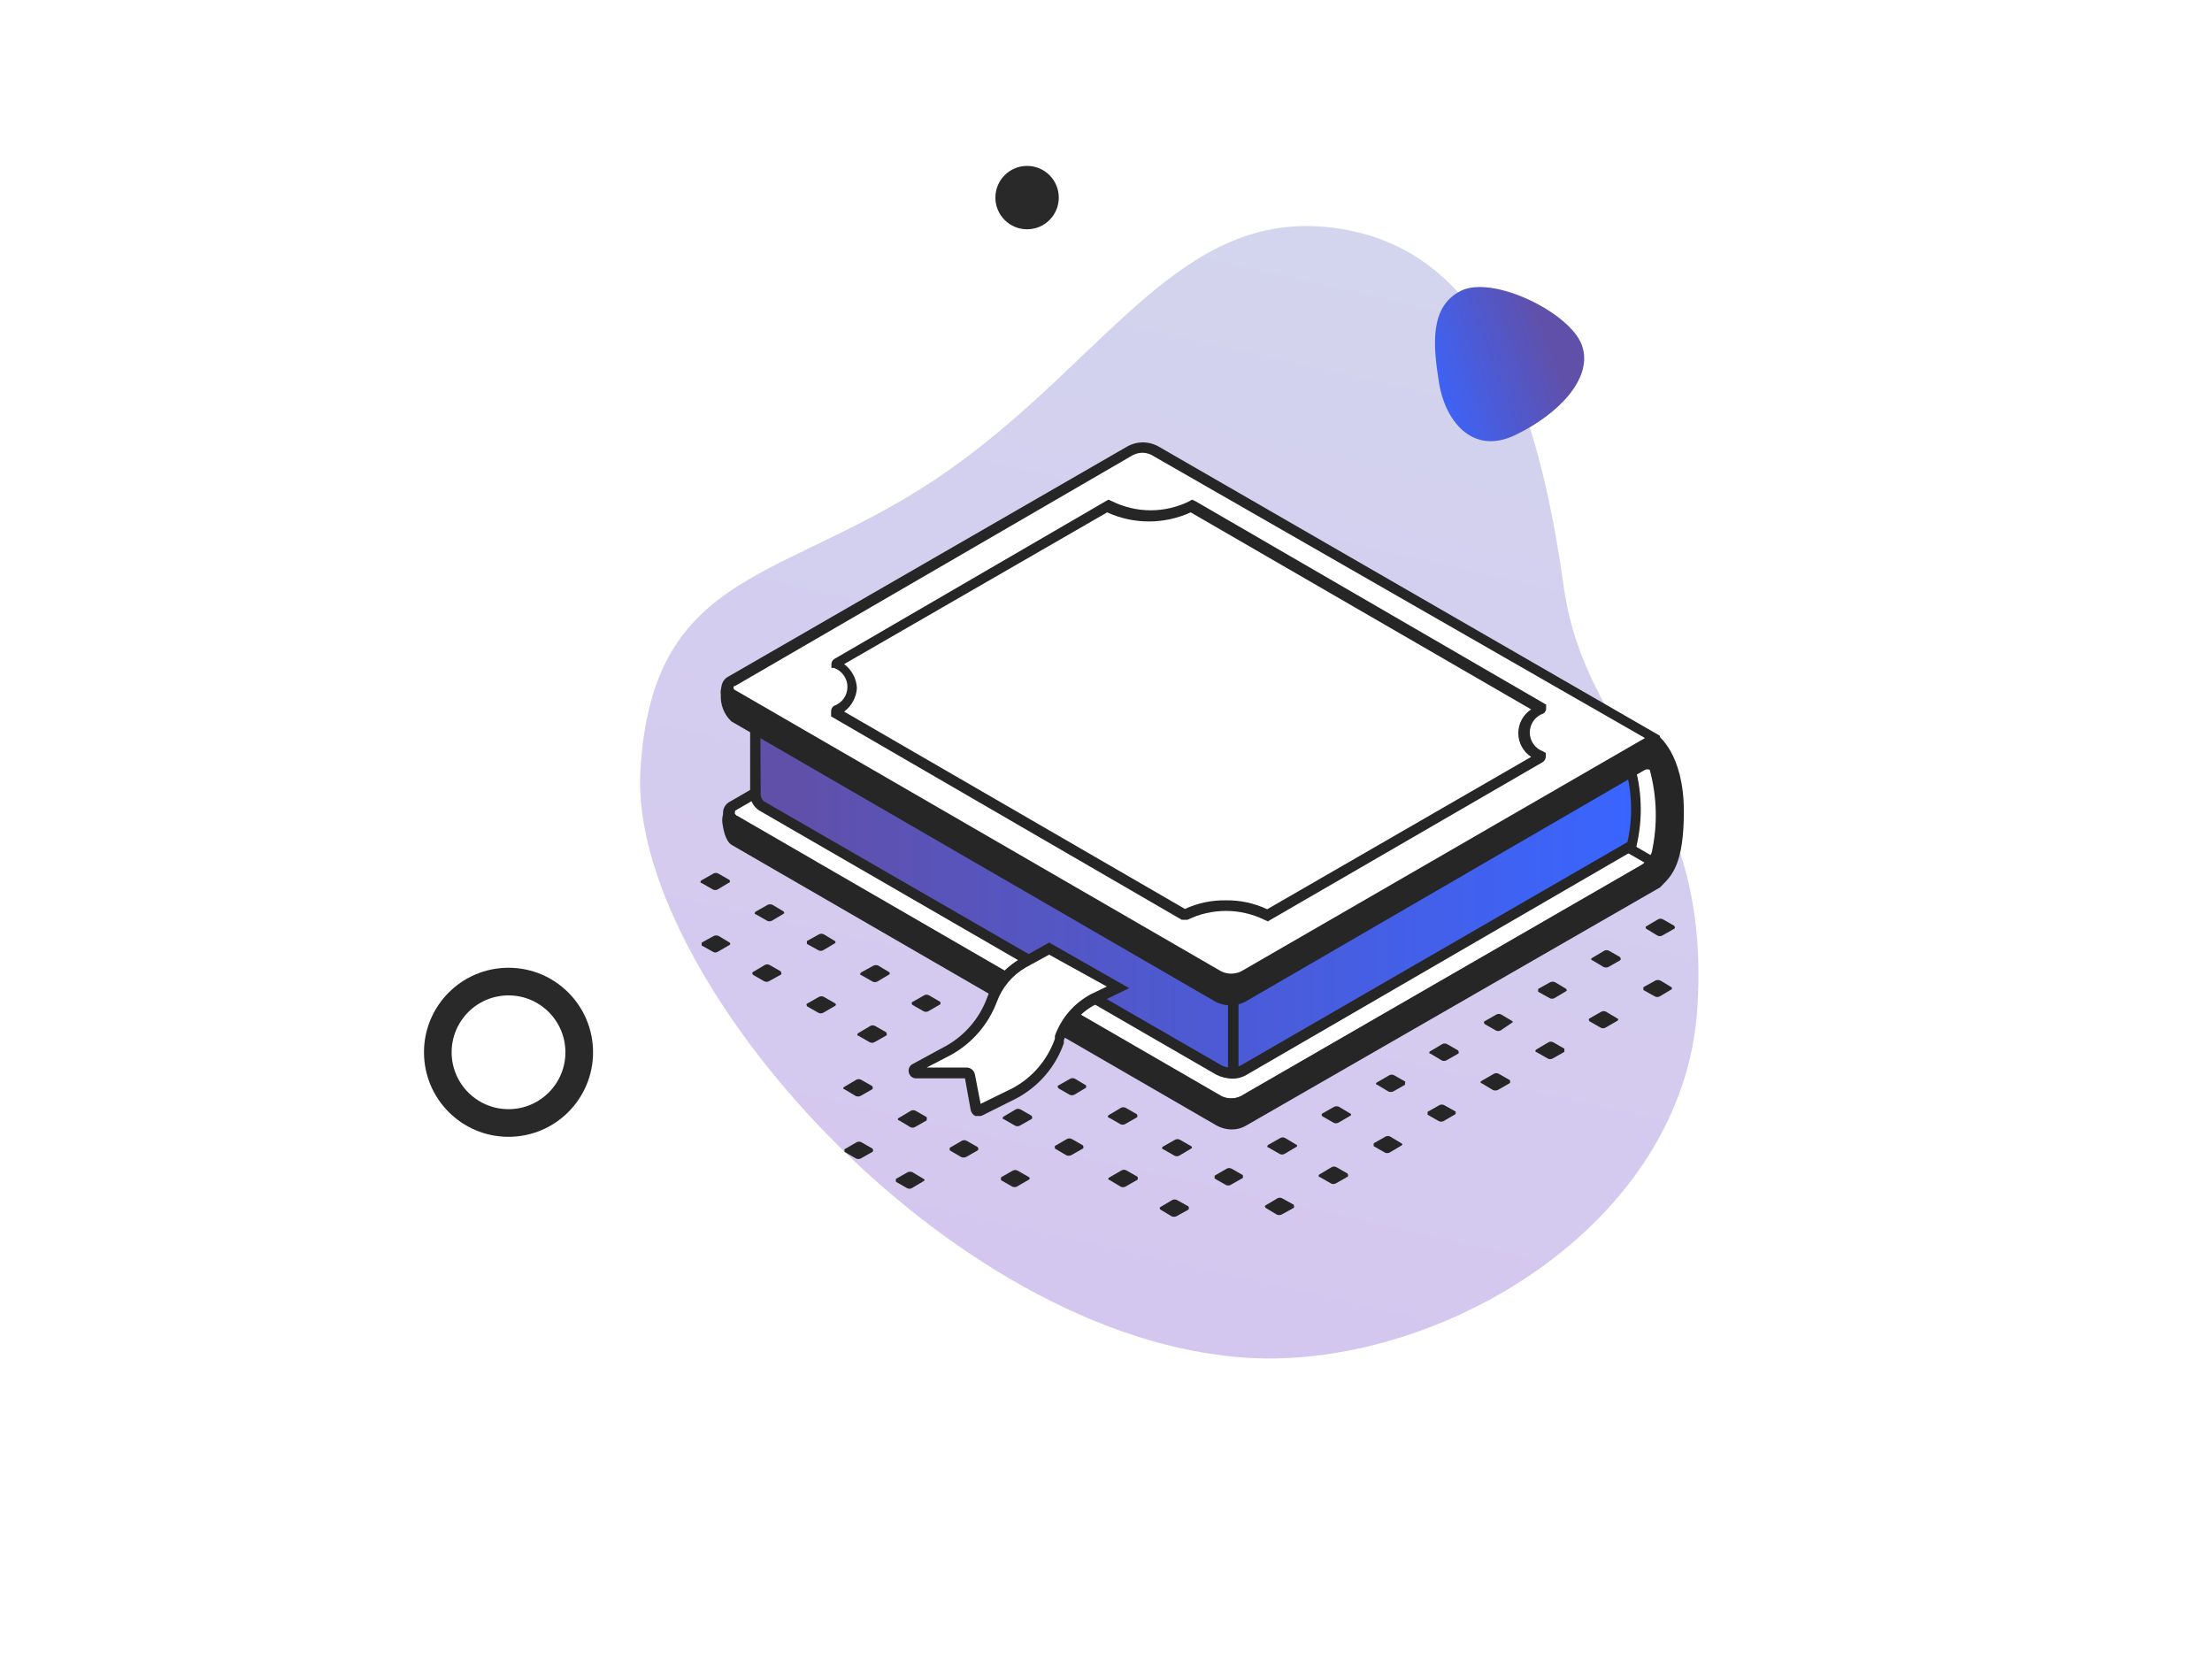 <svg width="240" height="180" viewBox="0 0 240 180" fill="none" xmlns="http://www.w3.org/2000/svg">
<rect width="240" height="180" fill="white"/>
<path opacity="0.6" d="M135.447 147.328C156.028 148.54 182.77 133.076 184.178 109.163C185.586 85.25 172.066 80.629 169.675 63.724C166.942 44.403 161.425 26.868 144.69 24.717C127.954 22.566 120.102 39.019 102.715 51.17C85.327 63.32 70.796 61.279 69.481 83.621C68.165 105.962 102.978 145.417 135.447 147.328Z" fill="url(#paint0_linear_201_32845)"/>
<circle cx="111.438" cy="21.439" r="3.439" fill="#292929"/>
<path d="M85.026 99.138L83.746 99.899C83.666 99.941 83.577 99.964 83.486 99.964C83.396 99.964 83.307 99.941 83.227 99.899L82.016 99.207C81.844 99.207 81.844 99 82.016 98.896L83.296 98.17C83.378 98.134 83.466 98.116 83.555 98.116C83.645 98.116 83.733 98.134 83.815 98.17L85.026 98.896C85.026 98.896 85.164 99.069 85.026 99.138Z" fill="#262626"/>
<path d="M84.744 105.736L83.429 106.463C83.349 106.505 83.26 106.527 83.17 106.527C83.079 106.527 82.99 106.505 82.91 106.463L81.7 105.771C81.7 105.771 81.527 105.529 81.7 105.46L82.98 104.699C83.06 104.656 83.149 104.634 83.239 104.634C83.33 104.634 83.419 104.656 83.499 104.699L84.709 105.39C84.709 105.39 84.847 105.667 84.744 105.736Z" fill="#262626"/>
<path d="M90.591 102.342L89.311 103.103C89.231 103.145 89.142 103.167 89.052 103.167C88.961 103.167 88.872 103.145 88.792 103.103L87.547 102.411C87.547 102.411 87.547 102.169 87.547 102.1L88.861 101.373C88.941 101.331 89.03 101.309 89.121 101.309C89.211 101.309 89.3 101.331 89.38 101.373L90.591 102.1C90.591 102.1 90.729 102.272 90.591 102.342Z" fill="#262626"/>
<path d="M90.625 109.126L89.31 109.887C89.23 109.929 89.141 109.951 89.051 109.951C88.96 109.951 88.871 109.929 88.791 109.887L87.581 109.195C87.581 109.195 87.408 108.953 87.581 108.883L88.861 108.157C88.94 108.115 89.029 108.093 89.12 108.093C89.21 108.093 89.299 108.115 89.379 108.157L90.59 108.849C90.728 108.918 90.728 109.056 90.625 109.126Z" fill="#262626"/>
<path d="M96.467 105.736L95.187 106.497C95.107 106.539 95.018 106.561 94.928 106.561C94.837 106.561 94.748 106.539 94.668 106.497L93.458 105.805C93.285 105.805 93.285 105.597 93.458 105.494L94.772 104.767C94.854 104.732 94.942 104.714 95.032 104.714C95.121 104.714 95.209 104.732 95.291 104.767L96.501 105.494C96.501 105.494 96.605 105.667 96.467 105.736Z" fill="#262626"/>
<path d="M79.139 95.744L77.859 96.505C77.779 96.547 77.69 96.57 77.6 96.57C77.509 96.57 77.42 96.547 77.34 96.505L76.13 95.813C75.957 95.813 75.957 95.606 76.13 95.502L77.409 94.775C77.489 94.733 77.579 94.711 77.669 94.711C77.759 94.711 77.848 94.733 77.928 94.775L79.139 95.467C79.139 95.467 79.277 95.675 79.139 95.744Z" fill="#262626"/>
<path d="M79.173 102.517L77.858 103.278C77.785 103.32 77.701 103.343 77.616 103.343C77.531 103.343 77.448 103.32 77.374 103.278L76.129 102.586C76.129 102.586 76.129 102.378 76.129 102.275L77.443 101.548C77.525 101.513 77.613 101.495 77.703 101.495C77.792 101.495 77.88 101.513 77.962 101.548L79.173 102.275C79.173 102.275 79.311 102.448 79.173 102.517Z" fill="#262626"/>
<path d="M96.157 112.352L94.877 113.078C94.797 113.12 94.708 113.143 94.617 113.143C94.527 113.143 94.438 113.12 94.358 113.078L93.147 112.386C92.974 112.386 92.974 112.144 93.147 112.075L94.427 111.314C94.507 111.272 94.596 111.25 94.686 111.25C94.777 111.25 94.866 111.272 94.946 111.314L96.157 112.006C96.157 112.006 96.295 112.283 96.157 112.352Z" fill="#262626"/>
<path d="M102.037 108.957L100.722 109.718C100.642 109.76 100.553 109.783 100.463 109.783C100.373 109.783 100.283 109.76 100.204 109.718L98.993 109.026C98.993 109.026 98.82 108.784 98.993 108.715L100.273 107.989C100.353 107.946 100.442 107.924 100.532 107.924C100.623 107.924 100.712 107.946 100.792 107.989L102.037 108.715V108.957Z" fill="#262626"/>
<path d="M94.635 118.187L93.355 118.913C93.273 118.949 93.185 118.967 93.096 118.967C93.007 118.967 92.918 118.949 92.836 118.913L91.626 118.187C91.453 118.187 91.453 117.979 91.626 117.91L92.906 117.149C92.986 117.107 93.075 117.085 93.165 117.085C93.255 117.085 93.344 117.107 93.424 117.149L94.635 117.841C94.635 117.841 94.773 118.083 94.635 118.187Z" fill="#262626"/>
<path d="M100.553 121.557L99.273 122.283C99.193 122.326 99.104 122.348 99.014 122.348C98.923 122.348 98.834 122.326 98.754 122.283L97.544 121.557C97.371 121.557 97.371 121.349 97.544 121.28L98.823 120.519C98.903 120.477 98.993 120.455 99.083 120.455C99.173 120.455 99.262 120.477 99.342 120.519L100.553 121.211C100.553 121.211 100.553 121.488 100.553 121.557Z" fill="#262626"/>
<path d="M94.669 124.971L93.389 125.697C93.307 125.732 93.219 125.751 93.13 125.751C93.04 125.751 92.952 125.732 92.87 125.697L91.625 124.971V124.694L92.939 123.933C93.019 123.891 93.108 123.869 93.199 123.869C93.289 123.869 93.378 123.891 93.458 123.933L94.669 124.625C94.669 124.625 94.807 124.867 94.669 124.971Z" fill="#262626"/>
<path d="M106.087 124.811L104.807 125.538C104.725 125.573 104.637 125.591 104.548 125.591C104.458 125.591 104.37 125.573 104.288 125.538L103.043 124.811V124.534L104.357 123.774C104.437 123.731 104.526 123.709 104.617 123.709C104.707 123.709 104.796 123.731 104.876 123.774L106.087 124.465C106.087 124.465 106.225 124.707 106.087 124.811Z" fill="#262626"/>
<path d="M100.21 128.151L98.931 128.912C98.851 128.954 98.762 128.977 98.671 128.977C98.581 128.977 98.492 128.954 98.412 128.912L97.201 128.22C97.201 128.22 97.201 128.013 97.201 127.909L98.481 127.183C98.647 127.115 98.833 127.115 99 127.183L100.21 127.909C100.349 127.944 100.349 128.082 100.21 128.151Z" fill="#262626"/>
<path d="M111.93 121.406L110.65 122.132C110.57 122.175 110.481 122.197 110.391 122.197C110.3 122.197 110.211 122.175 110.131 122.132L108.921 121.44C108.748 121.44 108.748 121.198 108.921 121.129L110.2 120.368C110.28 120.326 110.369 120.304 110.46 120.304C110.55 120.304 110.639 120.326 110.719 120.368L111.93 121.06C111.93 121.06 112.068 121.337 111.93 121.406Z" fill="#262626"/>
<path d="M117.844 118.011L116.564 118.772C116.484 118.815 116.395 118.837 116.305 118.837C116.214 118.837 116.125 118.815 116.045 118.772L114.835 118.081C114.835 118.081 114.662 117.838 114.835 117.769L116.114 117.043C116.194 117 116.283 116.978 116.374 116.978C116.464 116.978 116.553 117 116.633 117.043L117.844 117.769C117.844 117.769 117.844 117.942 117.844 118.011Z" fill="#262626"/>
<path d="M111.651 127.979L110.337 128.74C110.257 128.782 110.168 128.804 110.077 128.804C109.987 128.804 109.898 128.782 109.818 128.74L108.607 128.048V127.737L109.887 127.01C109.967 126.968 110.056 126.946 110.147 126.946C110.237 126.946 110.326 126.968 110.406 127.01L111.617 127.702C111.755 127.771 111.755 127.91 111.651 127.979Z" fill="#262626"/>
<path d="M117.495 124.616L116.215 125.343C116.133 125.378 116.045 125.396 115.956 125.396C115.867 125.396 115.778 125.378 115.696 125.343L114.451 124.616V124.339L115.766 123.579C115.845 123.536 115.935 123.514 116.025 123.514C116.115 123.514 116.204 123.536 116.284 123.579L117.495 124.27C117.495 124.27 117.633 124.512 117.495 124.616Z" fill="#262626"/>
<path d="M123.348 121.237L122.068 121.964C121.988 122.006 121.899 122.028 121.809 122.028C121.718 122.028 121.629 122.006 121.549 121.964L120.339 121.272C120.166 121.272 120.166 121.03 120.339 120.961L121.618 120.2C121.698 120.157 121.787 120.135 121.878 120.135C121.968 120.135 122.057 120.157 122.137 120.2L123.348 120.892C123.348 120.892 123.486 121.168 123.348 121.237Z" fill="#262626"/>
<path d="M123.383 128.021L122.103 128.748C122.023 128.79 121.934 128.812 121.844 128.812C121.753 128.812 121.664 128.79 121.584 128.748L120.374 128.021C120.201 128.021 120.201 127.814 120.374 127.745L121.688 126.984C121.768 126.941 121.857 126.919 121.948 126.919C122.038 126.919 122.127 126.941 122.207 126.984L123.418 127.675C123.418 127.675 123.521 127.952 123.383 128.021Z" fill="#262626"/>
<path d="M129.225 124.627L127.945 125.388C127.865 125.43 127.776 125.452 127.686 125.452C127.595 125.452 127.506 125.43 127.426 125.388L126.216 124.696C126.043 124.696 126.043 124.454 126.216 124.385L127.495 123.658C127.575 123.616 127.664 123.594 127.755 123.594C127.845 123.594 127.934 123.616 128.014 123.658L129.225 124.35C129.363 124.419 129.363 124.558 129.225 124.627Z" fill="#262626"/>
<path d="M128.947 131.24L127.632 131.967C127.551 132.002 127.462 132.02 127.373 132.02C127.284 132.02 127.196 132.002 127.114 131.967L125.903 131.24C125.903 131.24 125.73 131.033 125.903 130.964L127.183 130.203C127.263 130.16 127.352 130.138 127.442 130.138C127.533 130.138 127.622 130.16 127.702 130.203L128.947 130.895C128.947 130.895 129.051 131.137 128.947 131.24Z" fill="#262626"/>
<path d="M134.796 127.835L133.517 128.562C133.437 128.604 133.348 128.626 133.257 128.626C133.167 128.626 133.078 128.604 132.998 128.562L131.787 127.87C131.787 127.87 131.787 127.628 131.787 127.558L133.101 126.797C133.181 126.755 133.27 126.733 133.361 126.733C133.451 126.733 133.54 126.755 133.62 126.797L134.831 127.489C134.831 127.489 134.935 127.766 134.796 127.835Z" fill="#262626"/>
<path d="M140.643 124.441L139.363 125.201C139.283 125.244 139.194 125.266 139.104 125.266C139.013 125.266 138.924 125.244 138.844 125.201L137.634 124.51C137.461 124.51 137.461 124.268 137.634 124.198L138.913 123.472C138.993 123.43 139.082 123.407 139.173 123.407C139.263 123.407 139.352 123.43 139.432 123.472L140.643 124.198C140.781 124.233 140.781 124.371 140.643 124.441Z" fill="#262626"/>
<path d="M146.521 121.051L145.207 121.812C145.127 121.854 145.038 121.876 144.947 121.876C144.857 121.876 144.768 121.854 144.688 121.812L143.477 121.12C143.477 121.12 143.304 120.912 143.477 120.809L144.757 120.082C144.839 120.047 144.927 120.029 145.016 120.029C145.106 120.029 145.194 120.047 145.276 120.082L146.486 120.809C146.625 120.843 146.625 120.981 146.521 121.051Z" fill="#262626"/>
<path d="M152.436 117.699L151.156 118.426C150.99 118.493 150.804 118.493 150.637 118.426L149.427 117.699C149.254 117.699 149.254 117.492 149.427 117.422L150.741 116.662C150.821 116.619 150.91 116.597 151 116.597C151.091 116.597 151.18 116.619 151.26 116.662L152.47 117.353C152.47 117.353 152.436 117.595 152.436 117.699Z" fill="#262626"/>
<path d="M158.213 114.32L156.933 115.047C156.853 115.089 156.764 115.111 156.674 115.111C156.584 115.111 156.494 115.089 156.415 115.047L155.204 114.32C155.031 114.32 155.031 114.113 155.204 114.044L156.484 113.283C156.564 113.24 156.653 113.218 156.743 113.218C156.834 113.218 156.923 113.24 157.003 113.283L158.213 113.975C158.213 113.975 158.352 114.251 158.213 114.32Z" fill="#262626"/>
<path d="M164.092 110.937L162.812 111.802C162.732 111.844 162.643 111.867 162.553 111.867C162.462 111.867 162.373 111.844 162.293 111.802L161.083 111.11C161.083 111.11 160.91 110.868 161.083 110.799L162.362 110.073C162.442 110.03 162.531 110.008 162.622 110.008C162.712 110.008 162.801 110.03 162.881 110.073L164.092 110.799C164.092 110.799 164.196 110.868 164.092 110.937Z" fill="#262626"/>
<path d="M169.932 107.536L168.653 108.297C168.573 108.339 168.484 108.362 168.393 108.362C168.303 108.362 168.214 108.339 168.134 108.297L166.889 107.605C166.889 107.605 166.889 107.398 166.889 107.294L168.203 106.568C168.285 106.532 168.373 106.514 168.463 106.514C168.552 106.514 168.64 106.532 168.722 106.568L169.932 107.294C169.932 107.294 170.071 107.467 169.932 107.536Z" fill="#262626"/>
<path d="M175.783 104.193L174.504 104.92C174.422 104.955 174.333 104.973 174.244 104.973C174.155 104.973 174.067 104.955 173.985 104.92L172.774 104.193C172.601 104.193 172.601 103.986 172.774 103.917L174.054 103.156C174.134 103.113 174.223 103.091 174.313 103.091C174.404 103.091 174.493 103.113 174.573 103.156L175.783 103.847C175.783 103.847 175.922 104.09 175.783 104.193Z" fill="#262626"/>
<path d="M181.631 100.779L180.351 101.506C180.271 101.548 180.182 101.57 180.092 101.57C180.001 101.57 179.912 101.548 179.832 101.506L178.622 100.779C178.622 100.779 178.449 100.572 178.622 100.503L179.902 99.742C179.981 99.699 180.071 99.677 180.161 99.677C180.251 99.677 180.34 99.699 180.42 99.742L181.631 100.433C181.769 100.572 181.769 100.71 181.631 100.779Z" fill="#262626"/>
<path d="M140.363 131.054L139.048 131.781C138.967 131.816 138.878 131.834 138.789 131.834C138.7 131.834 138.612 131.816 138.53 131.781L137.319 131.054C137.319 131.054 137.146 130.847 137.319 130.777L138.599 130.017C138.679 129.974 138.768 129.952 138.858 129.952C138.949 129.952 139.038 129.974 139.118 130.017L140.363 130.708C140.363 130.708 140.467 130.95 140.363 131.054Z" fill="#262626"/>
<path d="M146.209 127.675L144.929 128.402C144.85 128.444 144.761 128.466 144.67 128.466C144.58 128.466 144.491 128.444 144.411 128.402L143.2 127.71C143.027 127.71 143.027 127.468 143.2 127.399L144.48 126.638C144.56 126.595 144.649 126.573 144.739 126.573C144.83 126.573 144.919 126.595 144.999 126.638L146.209 127.33C146.209 127.33 146.348 127.606 146.209 127.675Z" fill="#262626"/>
<path d="M152.05 124.29L150.77 125.051C150.691 125.093 150.602 125.115 150.511 125.115C150.421 125.115 150.332 125.093 150.252 125.051L149.041 124.359C149.041 124.359 149.041 124.117 149.041 124.048L150.321 123.321C150.401 123.279 150.49 123.257 150.58 123.257C150.671 123.257 150.76 123.279 150.84 123.321L152.05 124.048C152.189 124.082 152.189 124.221 152.05 124.29Z" fill="#262626"/>
<path d="M157.934 120.876L156.62 121.637C156.54 121.679 156.451 121.701 156.361 121.701C156.27 121.701 156.181 121.679 156.101 121.637L154.891 120.945C154.891 120.945 154.891 120.737 154.891 120.633L156.17 119.907C156.25 119.865 156.339 119.843 156.43 119.843C156.52 119.843 156.609 119.865 156.689 119.907L157.934 120.599V120.876Z" fill="#262626"/>
<path d="M163.781 117.539L162.502 118.266C162.42 118.301 162.331 118.319 162.242 118.319C162.153 118.319 162.065 118.301 161.983 118.266L160.772 117.539C160.599 117.539 160.599 117.332 160.772 117.263L162.087 116.502C162.167 116.459 162.256 116.437 162.346 116.437C162.436 116.437 162.526 116.459 162.605 116.502L163.816 117.194C163.816 117.194 163.92 117.436 163.781 117.539Z" fill="#262626"/>
<path d="M169.733 114.125L168.453 114.852C168.373 114.894 168.284 114.916 168.193 114.916C168.103 114.916 168.014 114.894 167.934 114.852L166.723 114.16C166.551 114.16 166.551 113.918 166.723 113.849L168.003 113.088C168.083 113.045 168.172 113.023 168.263 113.023C168.353 113.023 168.442 113.045 168.522 113.088L169.733 113.78C169.733 113.918 169.733 114.056 169.733 114.125Z" fill="#262626"/>
<path d="M175.503 110.74L174.189 111.501C174.109 111.543 174.02 111.565 173.93 111.565C173.839 111.565 173.75 111.543 173.67 111.501L172.46 110.809C172.46 110.809 172.287 110.567 172.46 110.497L173.739 109.771C173.819 109.729 173.908 109.707 173.999 109.707C174.089 109.707 174.178 109.729 174.258 109.771L175.469 110.497C175.607 110.532 175.607 110.67 175.503 110.74Z" fill="#262626"/>
<path d="M181.35 107.35L180.071 108.111C179.991 108.153 179.902 108.175 179.811 108.175C179.721 108.175 179.632 108.153 179.552 108.111L178.307 107.419C178.307 107.419 178.307 107.211 178.307 107.108L179.621 106.381C179.703 106.346 179.791 106.328 179.88 106.328C179.97 106.328 180.058 106.346 180.14 106.381L181.35 107.108C181.35 107.108 181.489 107.281 181.35 107.35Z" fill="#262626"/>
<path d="M173.117 82.2L179.62 81.37L180.727 82.926L181.349 88.564L180.865 92.577L179.62 94.686L178.098 95.517L173.601 91.712L173.117 82.2Z" fill="white"/>
<path d="M134.931 119.514L179.619 93.746L124.278 61.648L79.486 87.555C78.794 87.97 78.897 88.661 79.693 89.111L132.233 119.514C132.648 119.735 133.111 119.851 133.582 119.851C134.052 119.851 134.516 119.735 134.931 119.514Z" fill="white"/>
<path d="M133.758 120.38C133.126 120.386 132.504 120.219 131.96 119.896L79.42 89.527C79.149 89.404 78.917 89.211 78.746 88.968C78.576 88.724 78.474 88.44 78.451 88.143C78.458 87.897 78.533 87.656 78.667 87.449C78.801 87.242 78.99 87.075 79.212 86.967L124.177 60.992L124.454 61.164L180.764 93.747L135.142 120.034C134.71 120.244 134.239 120.362 133.758 120.38ZM124.177 62.306L79.8 87.936C79.721 87.984 79.66 88.057 79.627 88.143C79.627 88.143 79.627 88.386 80.008 88.524L132.548 118.927C132.883 119.087 133.249 119.17 133.62 119.17C133.991 119.17 134.357 119.087 134.692 118.927L178.516 93.643L124.177 62.306Z" fill="#262626"/>
<path d="M81.978 86.315V76.492L96.022 77.979L124.592 61.515L158.661 81.23L176.82 82.994C177.708 85.867 177.803 88.926 177.097 91.849L134.968 116.061C134.543 116.271 134.076 116.381 133.602 116.381C133.128 116.381 132.66 116.271 132.236 116.061L82.601 87.56C82.415 87.408 82.263 87.219 82.156 87.004C82.049 86.79 81.988 86.554 81.978 86.315Z" fill="url(#paint1_linear_201_32845)"/>
<path d="M133.756 117.03C133.118 117.03 132.489 116.875 131.923 116.581L82.323 87.907C82.076 87.733 81.867 87.512 81.707 87.256C81.547 87.001 81.438 86.717 81.389 86.419V75.835L95.916 77.392L124.59 60.858H124.867L158.833 80.539L177.234 82.303V82.649C178.167 85.632 178.274 88.811 177.545 91.85V92.092L135.139 116.684C134.714 116.913 134.239 117.032 133.756 117.03ZM82.53 86.281C82.566 86.533 82.689 86.766 82.876 86.938L132.511 115.578C132.842 115.748 133.21 115.836 133.583 115.836C133.956 115.836 134.323 115.748 134.655 115.578L176.576 91.365C177.169 88.738 177.098 86.004 176.369 83.41L158.348 81.612L124.555 62.069L96.123 78.464L82.496 77.011L82.53 86.281Z" fill="#262626"/>
<path d="M79.795 89.017L132.335 119.421C132.751 119.642 133.214 119.758 133.684 119.758C134.155 119.758 134.618 119.642 135.033 119.421L178.338 94.483C179.033 94.096 179.562 93.469 179.826 92.719C180.504 89.669 180.432 86.5 179.618 83.483C179.618 82.999 178.684 82.861 178.234 83.138L134.86 108.318C134.44 108.523 133.979 108.629 133.511 108.629C133.044 108.629 132.583 108.523 132.163 108.318L79.795 77.672C79 77.188 78.585 74.559 79.277 74.214C78.931 74.629 79.104 75.182 79.761 75.563L132.301 105.966C132.719 106.179 133.181 106.289 133.65 106.289C134.119 106.289 134.581 106.179 134.999 105.966L176.055 82.273L179.514 80.163C179.514 80.163 182.143 81.892 182.143 88.014C182.143 94.137 180.586 94.932 179.687 95.866L134.999 121.669C134.581 121.882 134.119 121.993 133.65 121.993C133.181 121.993 132.719 121.882 132.301 121.669L79.795 91.197C79.242 90.885 78.758 88.603 79.311 88.049C79.276 88.291 79.034 88.533 79.795 89.017Z" fill="#262626"/>
<path d="M133.755 122.541C133.126 122.558 132.504 122.402 131.956 122.091L79.416 91.688C78.656 91.273 78.448 89.717 78.413 89.509C78.343 89.188 78.34 88.856 78.406 88.535C78.471 88.213 78.603 87.909 78.794 87.641L79.416 87.053L79.728 87.883C79.755 88.009 79.755 88.138 79.728 88.264C79.728 88.264 79.728 88.264 79.935 88.575L132.441 118.944C132.776 119.104 133.142 119.187 133.513 119.187C133.884 119.187 134.25 119.104 134.585 118.944L177.994 93.902C178.537 93.584 178.961 93.098 179.204 92.518C179.865 89.548 179.793 86.462 178.997 83.525C178.915 83.49 178.827 83.472 178.738 83.472C178.648 83.472 178.56 83.49 178.478 83.525L135.139 108.671C134.634 108.944 134.069 109.086 133.496 109.086C132.922 109.086 132.357 108.944 131.853 108.671L79.347 78.268C78.959 77.894 78.655 77.442 78.458 76.94C78.261 76.438 78.175 75.9 78.206 75.362C78.162 75.071 78.197 74.773 78.306 74.5C78.416 74.226 78.596 73.987 78.828 73.806L81.769 72.076L79.555 74.636C79.555 74.809 79.555 74.947 79.901 75.12L132.441 105.524C132.776 105.683 133.142 105.766 133.513 105.766C133.884 105.766 134.25 105.683 134.585 105.524L179.55 79.547L179.827 79.755C179.827 79.755 182.698 81.692 182.698 88.056C182.698 93.729 181.383 94.974 180.415 95.977L180.104 96.288L135.139 122.161C134.716 122.4 134.241 122.531 133.755 122.541ZM79.589 89.647C79.634 90.034 79.777 90.403 80.004 90.72L132.51 121.123C132.845 121.283 133.211 121.366 133.582 121.366C133.953 121.366 134.319 121.283 134.654 121.123L179.274 95.355L179.55 95.078C180.38 94.248 181.487 93.141 181.487 87.953C181.742 85.382 180.985 82.814 179.377 80.793L176.195 82.695L135.139 106.492C134.638 106.758 134.08 106.898 133.513 106.898C132.946 106.898 132.388 106.758 131.887 106.492L79.416 76.158C79.448 76.581 79.618 76.982 79.901 77.299L132.441 107.668C132.776 107.828 133.142 107.911 133.513 107.911C133.884 107.911 134.25 107.828 134.585 107.668L177.959 82.626C178.194 82.524 178.447 82.472 178.703 82.472C178.959 82.472 179.212 82.524 179.447 82.626C179.618 82.698 179.772 82.806 179.897 82.944C180.023 83.081 180.117 83.244 180.173 83.421C181.006 86.529 181.078 89.792 180.38 92.933C180.087 93.828 179.471 94.581 178.651 95.043L135.139 120.051C134.634 120.323 134.069 120.466 133.496 120.466C132.922 120.466 132.357 120.323 131.853 120.051L79.589 89.647Z" fill="#262626"/>
<path d="M134.755 105.988L179.409 80.22L125.451 49.09C125.009 48.835 124.508 48.701 123.998 48.701C123.488 48.701 122.987 48.835 122.545 49.09L79.31 74.063C78.618 74.443 78.722 75.17 79.517 75.619L132.057 106.023C132.478 106.23 132.941 106.335 133.41 106.329C133.879 106.323 134.34 106.206 134.755 105.988Z" fill="white"/>
<path d="M133.582 106.814C132.953 106.831 132.331 106.675 131.784 106.365L79.244 75.961C78.971 75.841 78.737 75.649 78.566 75.405C78.395 75.161 78.295 74.875 78.275 74.578C78.286 74.332 78.362 74.093 78.496 73.886C78.63 73.68 78.816 73.512 79.036 73.402L122.272 48.463C122.798 48.16 123.394 48 124.001 48C124.609 48 125.205 48.16 125.731 48.463L180.104 79.835V80.527L179.793 80.734L135.139 106.468C134.662 106.725 134.123 106.845 133.582 106.814ZM124.001 49.121C123.589 49.121 123.184 49.228 122.825 49.432L79.797 74.405C79.797 74.405 79.59 74.405 79.59 74.578C79.59 74.751 79.59 74.82 79.97 74.993L132.51 105.396C132.845 105.556 133.211 105.639 133.582 105.639C133.954 105.639 134.32 105.556 134.655 105.396L178.478 80.077L125.177 49.501C124.827 49.27 124.421 49.139 124.001 49.121Z" fill="#262626"/>
<path d="M137.558 99.968L137.178 99.795C135.88 99.162 134.454 98.834 133.01 98.834C131.566 98.834 130.14 99.162 128.842 99.795H128.565H128.219L90.172 77.728V77.174C90.17 77.058 90.198 76.943 90.252 76.841C90.307 76.738 90.386 76.65 90.483 76.586C90.911 76.438 91.281 76.16 91.543 75.791C91.805 75.422 91.946 74.981 91.946 74.528C91.946 74.076 91.805 73.635 91.543 73.266C91.281 72.897 90.911 72.619 90.483 72.47H90.207V72.055C90.207 71.944 90.237 71.835 90.291 71.738C90.345 71.642 90.423 71.56 90.518 71.502L120.264 54.208L120.644 54.38C121.95 55.029 123.389 55.367 124.847 55.367C126.305 55.367 127.744 55.029 129.049 54.38L129.326 54.208L129.707 54.38L167.754 76.448V76.863C167.757 76.975 167.729 77.085 167.674 77.182C167.62 77.28 167.54 77.361 167.443 77.416C167.015 77.565 166.645 77.843 166.383 78.212C166.121 78.581 165.98 79.022 165.98 79.474C165.98 79.927 166.121 80.368 166.383 80.737C166.645 81.106 167.015 81.384 167.443 81.532L167.72 81.705V82.121C167.711 82.23 167.678 82.336 167.624 82.431C167.571 82.527 167.497 82.609 167.408 82.674L137.558 99.968ZM132.993 97.685C134.546 97.658 136.085 97.99 137.489 98.654L166.128 82.121C165.7 81.841 165.348 81.459 165.105 81.009C164.862 80.559 164.734 80.055 164.734 79.544C164.734 79.032 164.862 78.529 165.105 78.079C165.348 77.629 165.7 77.247 166.128 76.967L129.188 55.591C127.766 56.241 126.22 56.578 124.657 56.578C123.093 56.578 121.548 56.241 120.126 55.591L91.59 72.055C91.997 72.359 92.332 72.75 92.571 73.198C92.81 73.646 92.948 74.142 92.974 74.649C92.943 75.151 92.803 75.64 92.564 76.082C92.325 76.524 91.993 76.908 91.59 77.209L128.565 98.619C129.952 97.978 131.465 97.659 132.993 97.685Z" fill="#262626"/>
<path d="M133.821 108.318C133.293 108.298 132.775 108.169 132.3 107.937L79.794 77.672C78.964 77.188 78.584 74.559 79.275 74.214C78.929 74.594 79.068 75.147 79.76 75.528L132.265 105.931C132.736 106.173 133.257 106.303 133.787 106.312L133.821 108.318Z" fill="#262626"/>
<path d="M132.404 121.605L79.795 91.202C79.518 90.907 79.363 90.517 79.363 90.112C79.363 89.708 79.518 89.318 79.795 89.023C79.622 89.023 79.795 89.265 79.795 89.023L132.335 119.426C132.763 119.682 133.254 119.814 133.753 119.807V122.159C133.261 122.102 132.794 121.91 132.404 121.605Z" fill="#262626"/>
<path d="M134.378 108.444H133.236V116.468H134.378V108.444Z" fill="#262626"/>
<path d="M113.83 102.86L111.028 104.416C109.451 105.319 108.23 106.735 107.57 108.429C106.714 110.748 105.058 112.686 102.9 113.894L99.268 115.865C99.215 115.885 99.17 115.92 99.137 115.967C99.105 116.013 99.088 116.068 99.088 116.125C99.088 116.181 99.105 116.236 99.137 116.283C99.17 116.329 99.215 116.364 99.268 116.384H104.768C104.845 116.384 104.919 116.412 104.977 116.463C105.034 116.514 105.071 116.584 105.079 116.661L105.736 120.12C105.748 120.162 105.768 120.201 105.796 120.235C105.824 120.269 105.858 120.297 105.897 120.316C105.937 120.336 105.979 120.347 106.023 120.349C106.067 120.351 106.111 120.343 106.151 120.327L109.852 118.459C112.121 117.224 113.866 115.209 114.764 112.787V112.475C115.392 110.657 116.691 109.147 118.396 108.256L121.059 106.941L113.83 102.86Z" fill="white"/>
<path d="M106.153 121.082H105.807C105.687 121.018 105.582 120.929 105.499 120.822C105.415 120.715 105.356 120.591 105.323 120.459L104.7 117H99.409C99.224 117.005 99.044 116.945 98.899 116.832C98.754 116.718 98.653 116.558 98.613 116.378C98.561 116.198 98.575 116.006 98.651 115.835C98.727 115.665 98.86 115.526 99.028 115.444L102.66 113.472C104.704 112.322 106.273 110.484 107.087 108.284C107.755 106.461 109.056 104.939 110.753 103.995L113.832 102.266L122.514 107.212L118.882 108.976C117.278 109.797 116.043 111.193 115.423 112.884V113.196C114.52 115.768 112.679 117.905 110.269 119.179L106.534 121.047C106.413 121.094 106.281 121.106 106.153 121.082ZM100.55 115.824H104.908C105.112 115.834 105.306 115.911 105.463 116.042C105.619 116.173 105.728 116.352 105.773 116.551L106.395 119.767L109.854 118.073C112.004 116.923 113.645 115.01 114.454 112.711V112.4C115.146 110.455 116.54 108.838 118.363 107.869L120.092 107.039L113.832 103.58L111.307 104.964C109.85 105.799 108.736 107.122 108.159 108.699C107.24 111.137 105.488 113.171 103.213 114.441L100.55 115.824Z" fill="#262626"/>
<path d="M156.133 41.549C155.518 37.648 155.022 33.304 158.5 31.557C161.977 29.811 170.34 33.908 171.628 37.438C172.916 40.967 169.158 44.928 164.391 47.209C159.624 49.49 156.747 45.449 156.133 41.549Z" fill="url(#paint2_linear_201_32845)"/>
<circle cx="55.174" cy="114.172" r="7.672" stroke="#292929" stroke-width="3"/>
<defs>
<linearGradient id="paint0_linear_201_32845" x1="188.67" y1="32.849" x2="160.3" y2="158.108" gradientUnits="userSpaceOnUse">
<stop stop-color="#B5B8E3"/>
<stop offset="1" stop-color="#B8A0E5"/>
</linearGradient>
<linearGradient id="paint1_linear_201_32845" x1="86.323" y1="116.381" x2="177.564" y2="116.381" gradientUnits="userSpaceOnUse">
<stop stop-color="#6050AA"/>
<stop offset="1" stop-color="#3965FF"/>
</linearGradient>
<linearGradient id="paint2_linear_201_32845" x1="166.03" y1="31.383" x2="152.178" y2="36.439" gradientUnits="userSpaceOnUse">
<stop stop-color="#6050AA"/>
<stop offset="1" stop-color="#3965FF"/>
</linearGradient>
</defs>
</svg>
